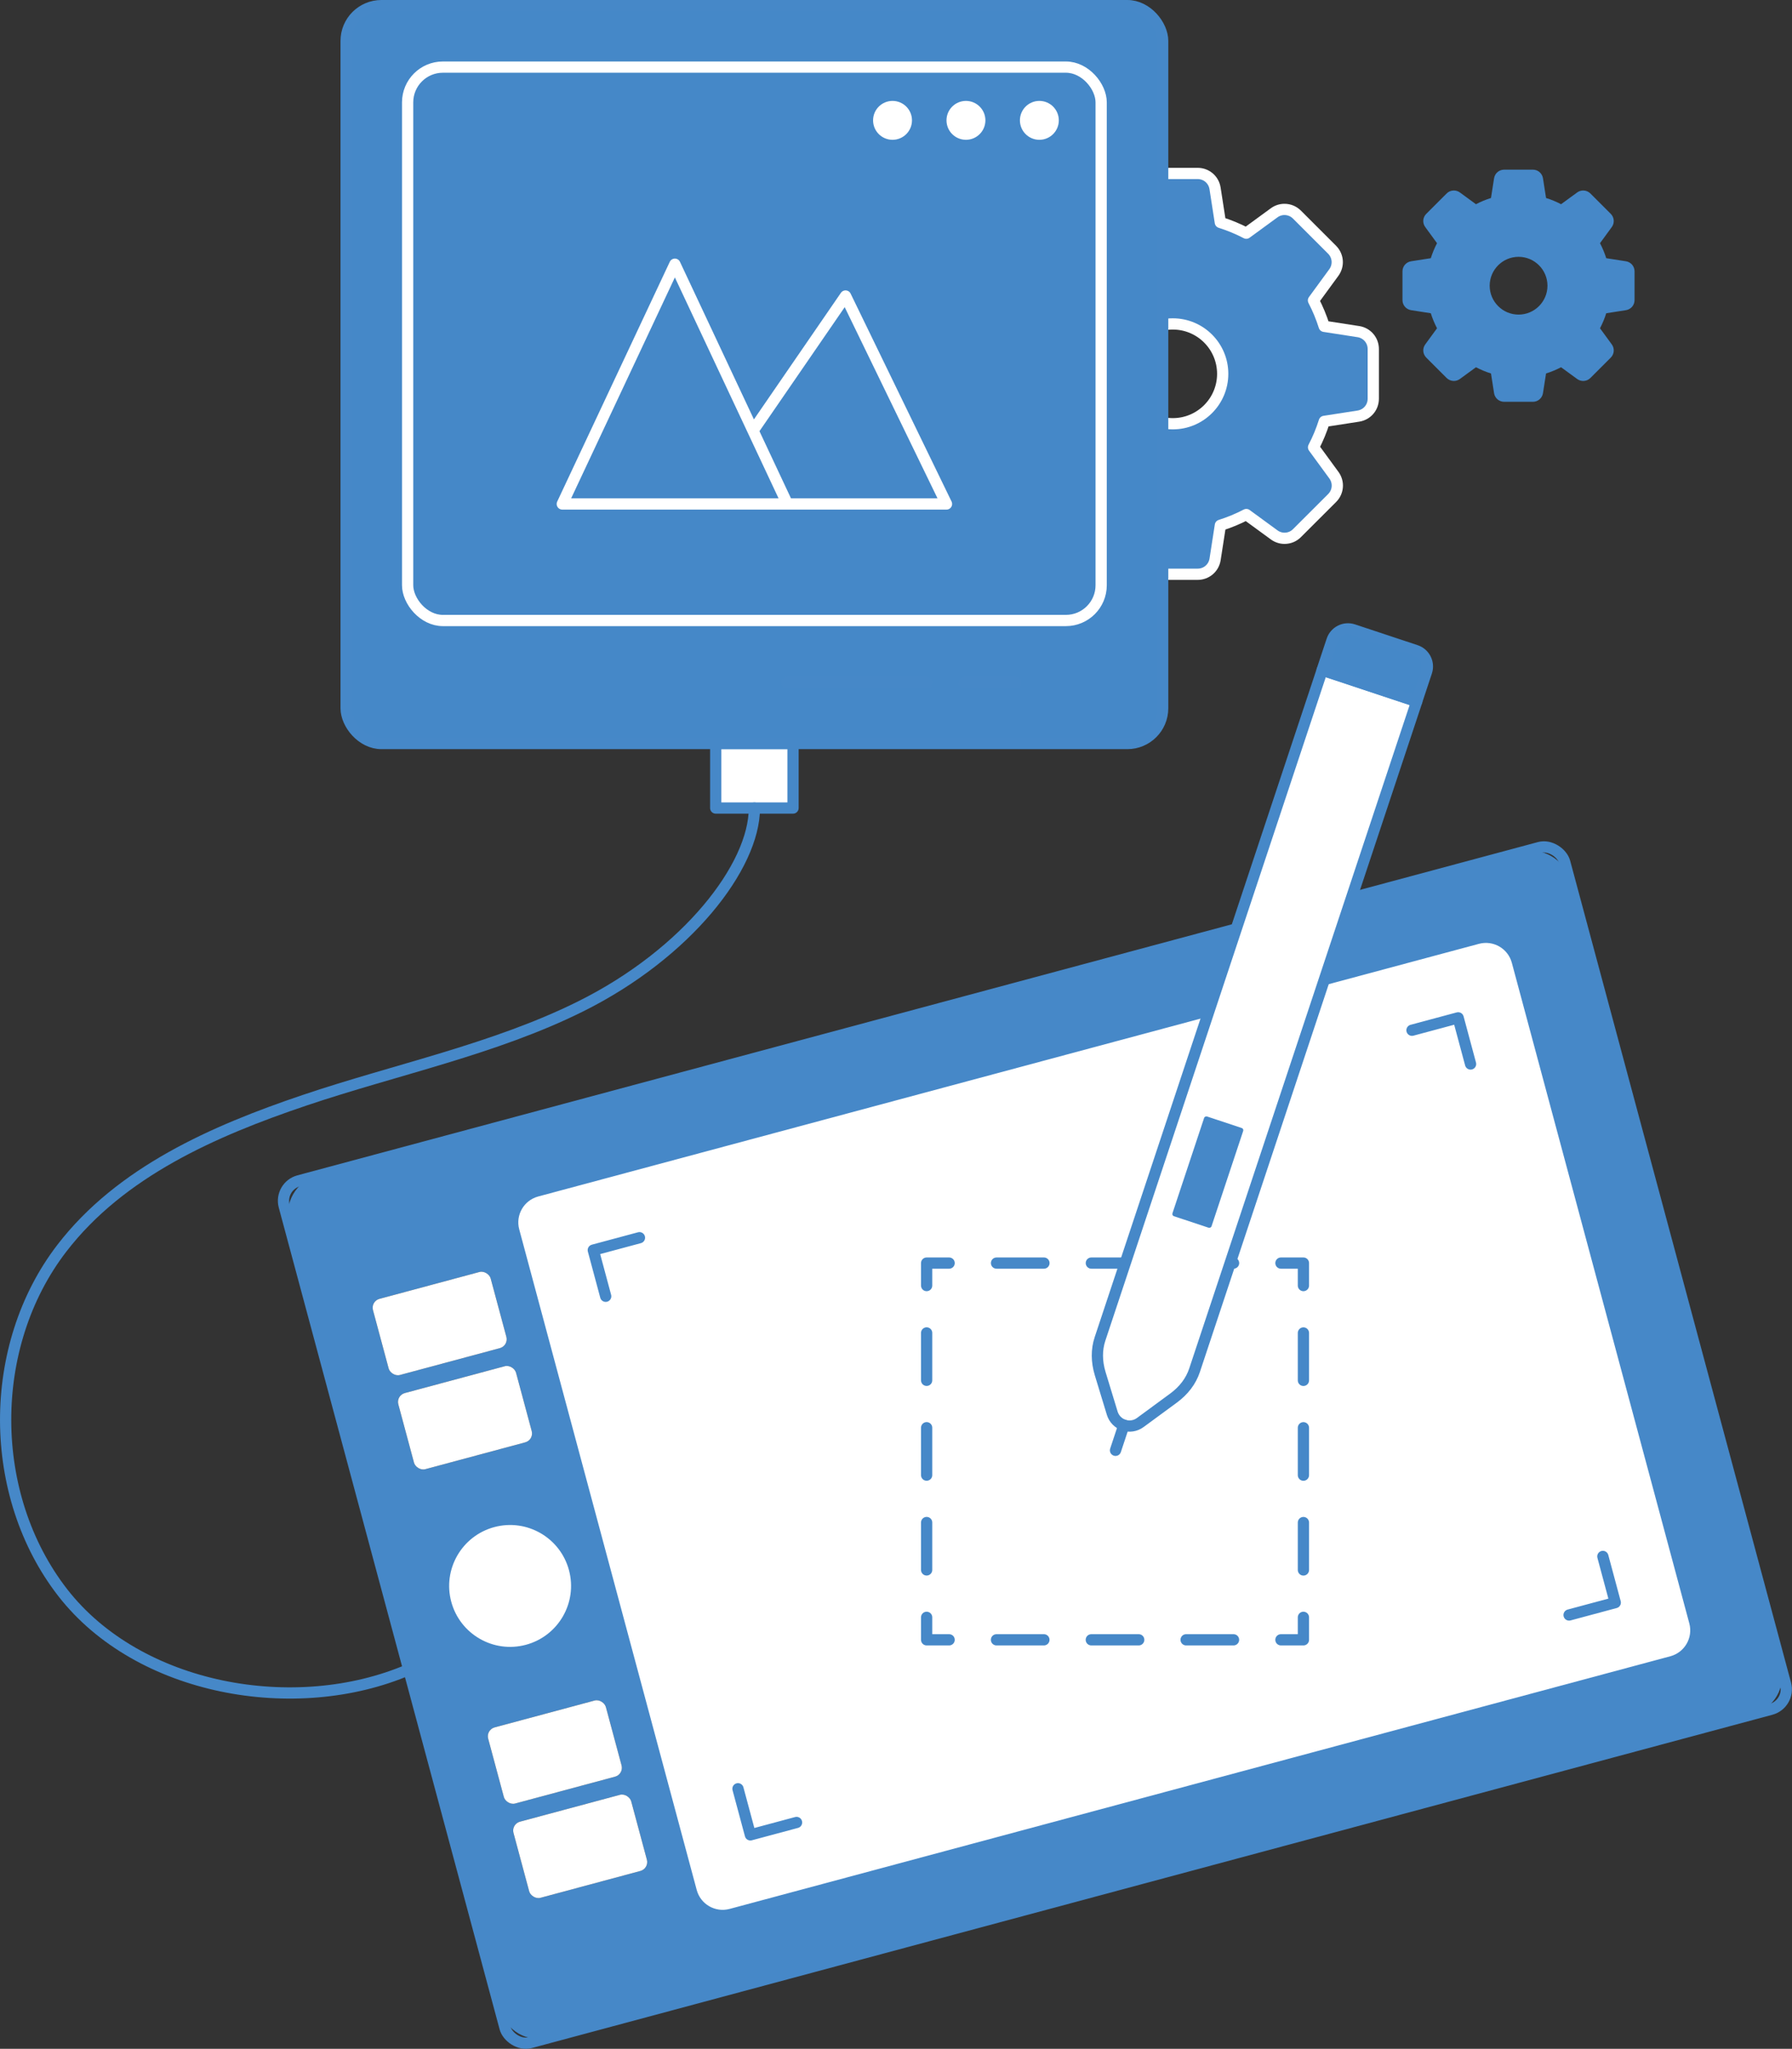 <?xml version="1.0" encoding="UTF-8"?>
<svg id="Layer_1" data-name="Layer 1" xmlns="http://www.w3.org/2000/svg" viewBox="0 0 478.17 546.79">
  <rect x="0" y="0" width="478.17" height="546.79" fill="#333333" stroke="none"/>
  <defs>
    <style>
      .cls-1, .cls-2, .cls-3, .cls-4, .cls-5, .cls-6 {
        stroke-linecap: round;
        stroke-linejoin: round;
        stroke-width: 3px;
      }

      .cls-1, .cls-2, .cls-3, .cls-5 {
        stroke: #4688c8;
      }

      .cls-1, .cls-4, .cls-7 {
        fill: #4588c8;
      }

      .cls-2, .cls-8 {
        fill: #4688c8;
      }

      .cls-3 {
        stroke-dasharray: 0 0 12.65 12.65;
      }

      .cls-3, .cls-5, .cls-6 {
        fill: none;
      }

      .cls-9 {
        fill: #fff;
      }

      .cls-9, .cls-10, .cls-11, .cls-8, .cls-7 {
        stroke-width: 0px;
      }

      .cls-10 {
        fill: #353b41;
      }

      .cls-11 {
        fill: #f7943b;
      }

      .cls-4, .cls-6 {
        stroke: #fff;
      }
    </style>
  </defs>
  <path class="cls-8" d="m362.44,88.5l-9.09-1.41c-.75-2.38-1.71-4.7-2.87-6.92l5.43-7.43c1.38-1.88,1.18-4.45-.47-6.1l-9.37-9.37c-.89-.89-2.07-1.38-3.32-1.38-1,0-1.96.31-2.77.91l-7.43,5.43c-2.22-1.16-4.54-2.12-6.92-2.87l-1.41-9.09c-.36-2.31-2.31-3.98-4.64-3.98h-13.26c-2.33,0-4.29,1.67-4.64,3.98l-1.41,9.09c-2.38.75-4.7,1.71-6.92,2.87l-7.43-5.43c-.81-.59-1.77-.91-2.77-.91-1.26,0-2.44.49-3.32,1.38l-9.37,9.37c-1.65,1.65-1.85,4.22-.47,6.1l5.43,7.43c-1.16,2.22-2.12,4.54-2.87,6.92l-9.09,1.41c-2.31.36-3.98,2.31-3.98,4.65v13.26c0,2.33,1.67,4.29,3.98,4.65l9.09,1.41c.75,2.38,1.71,4.7,2.87,6.92l-5.43,7.43c-1.38,1.88-1.18,4.45.47,6.1l9.37,9.37c.89.89,2.07,1.38,3.32,1.38,1,0,1.96-.31,2.77-.91l7.43-5.43c2.22,1.16,4.54,2.12,6.92,2.87l1.41,9.09c.36,2.31,2.31,3.98,4.64,3.98h13.26c2.33,0,4.29-1.67,4.65-3.98l1.41-9.09c2.38-.75,4.7-1.71,6.92-2.87l7.43,5.43c.81.59,1.77.91,2.77.91h0c1.26,0,2.44-.49,3.32-1.38l9.37-9.37c1.65-1.65,1.85-4.22.47-6.1l-5.43-7.43c1.16-2.22,2.12-4.54,2.87-6.92l9.09-1.41c2.31-.36,3.98-2.31,3.98-4.65v-13.26c0-2.33-1.67-4.29-3.98-4.65Zm-49.5,24.6c-7.35,0-13.32-5.98-13.32-13.32s5.98-13.32,13.32-13.32,13.32,5.98,13.32,13.32-5.98,13.32-13.32,13.32Z"/>
  <rect class="cls-9" x="190.98" y="198.43" width="20.63" height="17.22"/>
  <g>
    <path class="cls-6" d="m362.44,88.5l-9.09-1.41c-.75-2.38-1.71-4.7-2.87-6.92l5.43-7.43c1.38-1.88,1.18-4.45-.47-6.1l-9.37-9.37c-.89-.89-2.07-1.38-3.32-1.38-1,0-1.96.31-2.77.91l-7.43,5.43c-2.22-1.16-4.54-2.12-6.92-2.87l-1.41-9.09c-.36-2.31-2.31-3.98-4.64-3.98h-13.26c-2.33,0-4.29,1.67-4.64,3.98l-1.41,9.09c-2.38.75-4.7,1.71-6.92,2.87l-7.43-5.43c-.81-.59-1.77-.91-2.77-.91-1.26,0-2.44.49-3.32,1.38l-9.37,9.37c-1.65,1.65-1.85,4.22-.47,6.1l5.43,7.43c-1.16,2.22-2.12,4.54-2.87,6.92l-9.09,1.41c-2.31.36-3.98,2.31-3.98,4.65v13.26c0,2.33,1.67,4.29,3.98,4.64l9.09,1.41c.75,2.38,1.71,4.7,2.87,6.92l-5.43,7.43c-1.38,1.88-1.18,4.45.47,6.1l9.37,9.37c.89.89,2.07,1.38,3.32,1.38,1,0,1.96-.31,2.77-.91l7.43-5.43c2.22,1.16,4.54,2.12,6.92,2.87l1.41,9.09c.36,2.31,2.31,3.98,4.64,3.98h13.26c2.33,0,4.29-1.67,4.65-3.98l1.41-9.09c2.38-.75,4.7-1.71,6.92-2.87l7.43,5.43c.81.59,1.77.91,2.77.91h0c1.26,0,2.44-.49,3.32-1.38l9.38-9.37c1.65-1.65,1.85-4.22.47-6.1l-5.43-7.43c1.16-2.22,2.12-4.54,2.87-6.92l9.09-1.41c2.31-.36,3.98-2.31,3.98-4.64v-13.26c0-2.33-1.67-4.29-3.98-4.65Z"/>
    <circle class="cls-6" cx="312.94" cy="99.77" r="13.32"/>
  </g>
  <path class="cls-8" d="m433.86,69.73l-5.26-.82c-.43-1.38-.99-2.72-1.66-4.01l3.14-4.3c.8-1.09.68-2.57-.27-3.53l-5.43-5.43c-.51-.51-1.2-.8-1.92-.8-.58,0-1.14.18-1.61.52l-4.3,3.14c-1.28-.67-2.63-1.23-4.01-1.66l-.82-5.26c-.21-1.33-1.34-2.3-2.69-2.3h-7.67c-1.35,0-2.48.97-2.69,2.3l-.82,5.26c-1.38.43-2.72.99-4.01,1.66l-4.3-3.14c-.47-.34-1.02-.52-1.61-.52-.73,0-1.41.28-1.92.8l-5.43,5.43c-.96.96-1.07,2.44-.27,3.53l3.14,4.3c-.67,1.29-1.23,2.63-1.66,4.01l-5.26.82c-1.33.21-2.3,1.34-2.3,2.69v7.67c0,1.35.97,2.48,2.3,2.69l5.26.82c.43,1.38.99,2.72,1.66,4.01l-3.14,4.3c-.8,1.09-.68,2.57.27,3.53l5.43,5.43c.51.51,1.2.8,1.92.8.58,0,1.14-.18,1.61-.52l4.3-3.14c1.29.67,2.63,1.23,4.01,1.66l.82,5.26c.21,1.33,1.34,2.3,2.69,2.3h7.67c1.35,0,2.48-.97,2.69-2.3l.82-5.26c1.38-.43,2.72-.99,4.01-1.66l4.3,3.14c.47.34,1.02.52,1.61.52h0c.73,0,1.41-.28,1.92-.8l5.43-5.43c.95-.96,1.07-2.44.27-3.53l-3.14-4.3c.67-1.29,1.23-2.63,1.66-4.01l5.26-.82c1.33-.21,2.3-1.34,2.3-2.69v-7.67c0-1.35-.97-2.48-2.3-2.69Zm-28.65,14.23c-4.25,0-7.71-3.46-7.71-7.71s3.46-7.71,7.71-7.71,7.71,3.46,7.71,7.71-3.46,7.71-7.71,7.71Z"/>
  <g>
    <path class="cls-5" d="m109.1,445.57c-30.29,13.01-72.14,5.5-92.36-20.53-20.22-26.03-20.33-65.78-.24-91.91,15.64-20.35,40.44-31.28,64.76-39.49,24.32-8.21,50.66-13.61,73.64-25.04,28.43-14.13,46.4-37.37,46.4-52.95"/>
    <path class="cls-8" d="m418.87,234.94l56.3,209.59c1.51,5.64-1.82,11.44-7.47,12.96l-321.27,86.3c-5.64,1.51-11.43-1.84-12.94-7.48l-56.3-209.59c-1.51-5.64,1.82-11.44,7.45-12.96l321.27-86.3c5.65-1.52,11.45,1.84,12.96,7.47Z"/>
    <path class="cls-8" d="m418.87,234.94l56.3,209.59c1.51,5.64-1.82,11.44-7.47,12.96l-311.26,83.61c-5.64,1.51-11.45-1.84-12.96-7.47l-56.3-209.59c-1.51-5.64,1.84-11.45,7.47-12.96l311.26-83.61c5.65-1.52,11.45,1.84,12.96,7.47Z"/>
    <path class="cls-9" d="m195.08,510.9l251.02-67.43c4.62-1.24,7.36-5.99,6.12-10.61l-47.36-176.3c-1.24-4.62-5.99-7.36-10.62-6.12l-251.02,67.43c-4.62,1.24-7.36,5.99-6.12,10.61l47.36,176.3c1.24,4.62,5.99,7.36,10.61,6.12Z"/>
    <rect class="cls-5" x="99.27" y="266.55" width="353.81" height="238.16" rx="5.53" ry="5.53" transform="translate(642.93 686.41) rotate(164.96)"/>
    <path class="cls-5" d="m195.08,510.9l251.02-67.43c4.62-1.24,7.36-5.99,6.12-10.61l-47.36-176.3c-1.24-4.62-5.99-7.36-10.62-6.12l-251.02,67.43c-4.62,1.24-7.36,5.99-6.12,10.61l47.36,176.3c1.24,4.62,5.99,7.36,10.61,6.12Z"/>
    <path class="cls-9" d="m120.41,427.47c2.33,8.67,11.25,13.82,19.92,11.49,8.67-2.33,13.82-11.25,11.49-19.92-2.33-8.67-11.25-13.82-19.92-11.49-8.67,2.33-13.82,11.25-11.49,19.92Z"/>
    <polyline class="cls-5" points="427.7 415.38 431.01 427.7 418.69 431.01"/>
    <polyline class="cls-5" points="376.77 274.95 389.09 271.64 392.4 283.96"/>
    <polyline class="cls-5" points="161.62 345.95 158.31 333.63 170.63 330.32"/>
    <polyline class="cls-5" points="212.55 486.38 200.23 489.69 196.92 477.38"/>
    <rect class="cls-10" x="107.8" y="367.85" width="32.52" height="21.04" rx="2.45" ry="2.45" transform="translate(-93.91 45.14) rotate(-15.04)"/>
    <rect class="cls-10" x="101.04" y="342.7" width="32.52" height="21.04" rx="2.45" ry="2.45" transform="translate(-87.62 42.53) rotate(-15.04)"/>
    <rect class="cls-10" x="138.53" y="482.24" width="32.52" height="21.04" rx="2.45" ry="2.45" transform="translate(-122.54 57.03) rotate(-15.04)"/>
    <rect class="cls-10" x="131.77" y="457.08" width="32.52" height="21.04" rx="2.45" ry="2.45" transform="translate(-116.24 54.41) rotate(-15.04)"/>
    <rect class="cls-9" x="107.8" y="367.85" width="32.52" height="21.04" rx="2.45" ry="2.45" transform="translate(-93.91 45.14) rotate(-15.04)"/>
    <rect class="cls-9" x="101.04" y="342.7" width="32.52" height="21.04" rx="2.45" ry="2.45" transform="translate(-87.62 42.53) rotate(-15.04)"/>
    <rect class="cls-9" x="138.53" y="482.24" width="32.52" height="21.04" rx="2.45" ry="2.45" transform="translate(-122.54 57.03) rotate(-15.04)"/>
    <rect class="cls-9" x="131.77" y="457.08" width="32.52" height="21.04" rx="2.45" ry="2.45" transform="translate(-116.24 54.41) rotate(-15.04)"/>
  </g>
  <g>
    <rect class="cls-7" x="92.36" y="1.5" width="217.88" height="196.93" rx="9.41" ry="9.41"/>
    <path class="cls-7" d="m293.82,33.34v116.82c0,8.53-6.91,15.43-15.43,15.43H124.2c-8.51,0-15.43-6.91-15.43-15.43V33.34c0-8.51,6.92-15.43,15.43-15.43h154.18c8.53,0,15.43,6.92,15.43,15.43Z"/>
    <path class="cls-7" d="m293.82,33.34v12.99H108.77v-12.99c0-8.51,6.92-15.43,15.43-15.43h154.18c8.53,0,15.43,6.92,15.43,15.43Z"/>
    <rect class="cls-1" x="92.36" y="1.5" width="217.88" height="196.93" rx="9.41" ry="9.41"/>
    <rect class="cls-4" x="108.77" y="17.91" width="185.06" height="147.69" rx="9.41" ry="9.41"/>
    <circle class="cls-9" cx="238.16" cy="32.12" r="5.19"/>
    <circle class="cls-9" cx="257.75" cy="32.12" r="5.19"/>
    <circle class="cls-9" cx="277.34" cy="32.12" r="5.19"/>
    <polyline class="cls-4" points="200.93 114.93 225.62 79 252.56 134.5 150.04 134.5 180.08 70.51 210.11 134.5"/>
    <path class="cls-7" d="m215.11,74.45c0-5.21-4.22-9.43-9.43-9.43s-9.43,4.22-9.43,9.43,4.22,9.43,9.43,9.43,9.43-4.22,9.43-9.43Z"/>
    <line class="cls-1" x1="209.98" y1="182.2" x2="247.3" y2="182.2"/>
    <line class="cls-1" x1="257.27" y1="182.2" x2="271.09" y2="182.2"/>
  </g>
  <rect class="cls-5" x="190.98" y="198.43" width="20.63" height="17.22"/>
  <g>
    <polyline class="cls-5" points="347.8 431.63 347.8 437.63 341.8 437.63"/>
    <line class="cls-3" x1="329.15" y1="437.63" x2="259.59" y2="437.63"/>
    <polyline class="cls-5" points="253.26 437.63 247.26 437.63 247.26 431.63"/>
    <line class="cls-3" x1="247.26" y1="418.98" x2="247.26" y2="349.41"/>
    <polyline class="cls-5" points="247.26 343.09 247.26 337.09 253.26 337.09"/>
    <line class="cls-3" x1="265.91" y1="337.09" x2="335.48" y2="337.09"/>
    <polyline class="cls-5" points="341.8 337.09 347.8 337.09 347.8 343.09"/>
    <line class="cls-3" x1="347.8" y1="355.74" x2="347.8" y2="425.31"/>
  </g>
  <g>
    <path class="cls-11" d="m361.03,163.65h8.34c2.48,0,4.49,2.01,4.49,4.49v17.6c0,2.48-2.01,4.49-4.49,4.49h-8.34v-26.58h0Z" transform="translate(83.71 469.88) rotate(-71.63)"/>
    <path class="cls-9" d="m293.53,357.34l59.28-178.5,25.22,8.38-59.28,178.5c-.95,2.86-2.85,5.4-5.58,7.39l-8.9,6.55c-1.27.91-2.89,1.17-4.37.67-1.48-.49-2.61-1.66-3.09-3.13v-.02s-3.22-10.57-3.22-10.57c-1-3.24-1-6.4-.05-9.26Z"/>
    <path class="cls-9" d="m293.53,357.34l.81-2.43,25.22,8.38-.81,2.43c-.95,2.86-2.85,5.4-5.58,7.39l-8.9,6.55c-1.27.91-2.89,1.17-4.37.67-1.48-.49-2.61-1.66-3.09-3.13v-.02s-3.22-10.57-3.22-10.57c-1-3.24-1-6.4-.05-9.26Z"/>
    <path class="cls-5" d="m352.81,178.84l-59.29,178.5c-.95,2.87-.93,6.02.05,9.26l3.22,10.57c.46,1.49,1.61,2.67,3.09,3.17h0c1.48.49,3.11.24,4.37-.69l8.9-6.54c2.73-2.01,4.63-4.52,5.59-7.39l59.29-178.5-25.22-8.38Z"/>
    <rect class="cls-8" x="308.29" y="307.33" width="28.04" height="10.99" rx=".61" ry=".61" transform="translate(-76.17 520.11) rotate(-71.63)"/>
    <path class="cls-1" d="m361.03,163.65h8.34c2.48,0,4.49,2.01,4.49,4.49v17.6c0,2.48-2.01,4.49-4.49,4.49h-8.34v-26.58h0Z" transform="translate(83.71 469.88) rotate(-71.63)"/>
    <line class="cls-2" x1="299.89" y1="380.34" x2="297.66" y2="387.06"/>
  </g>
</svg>